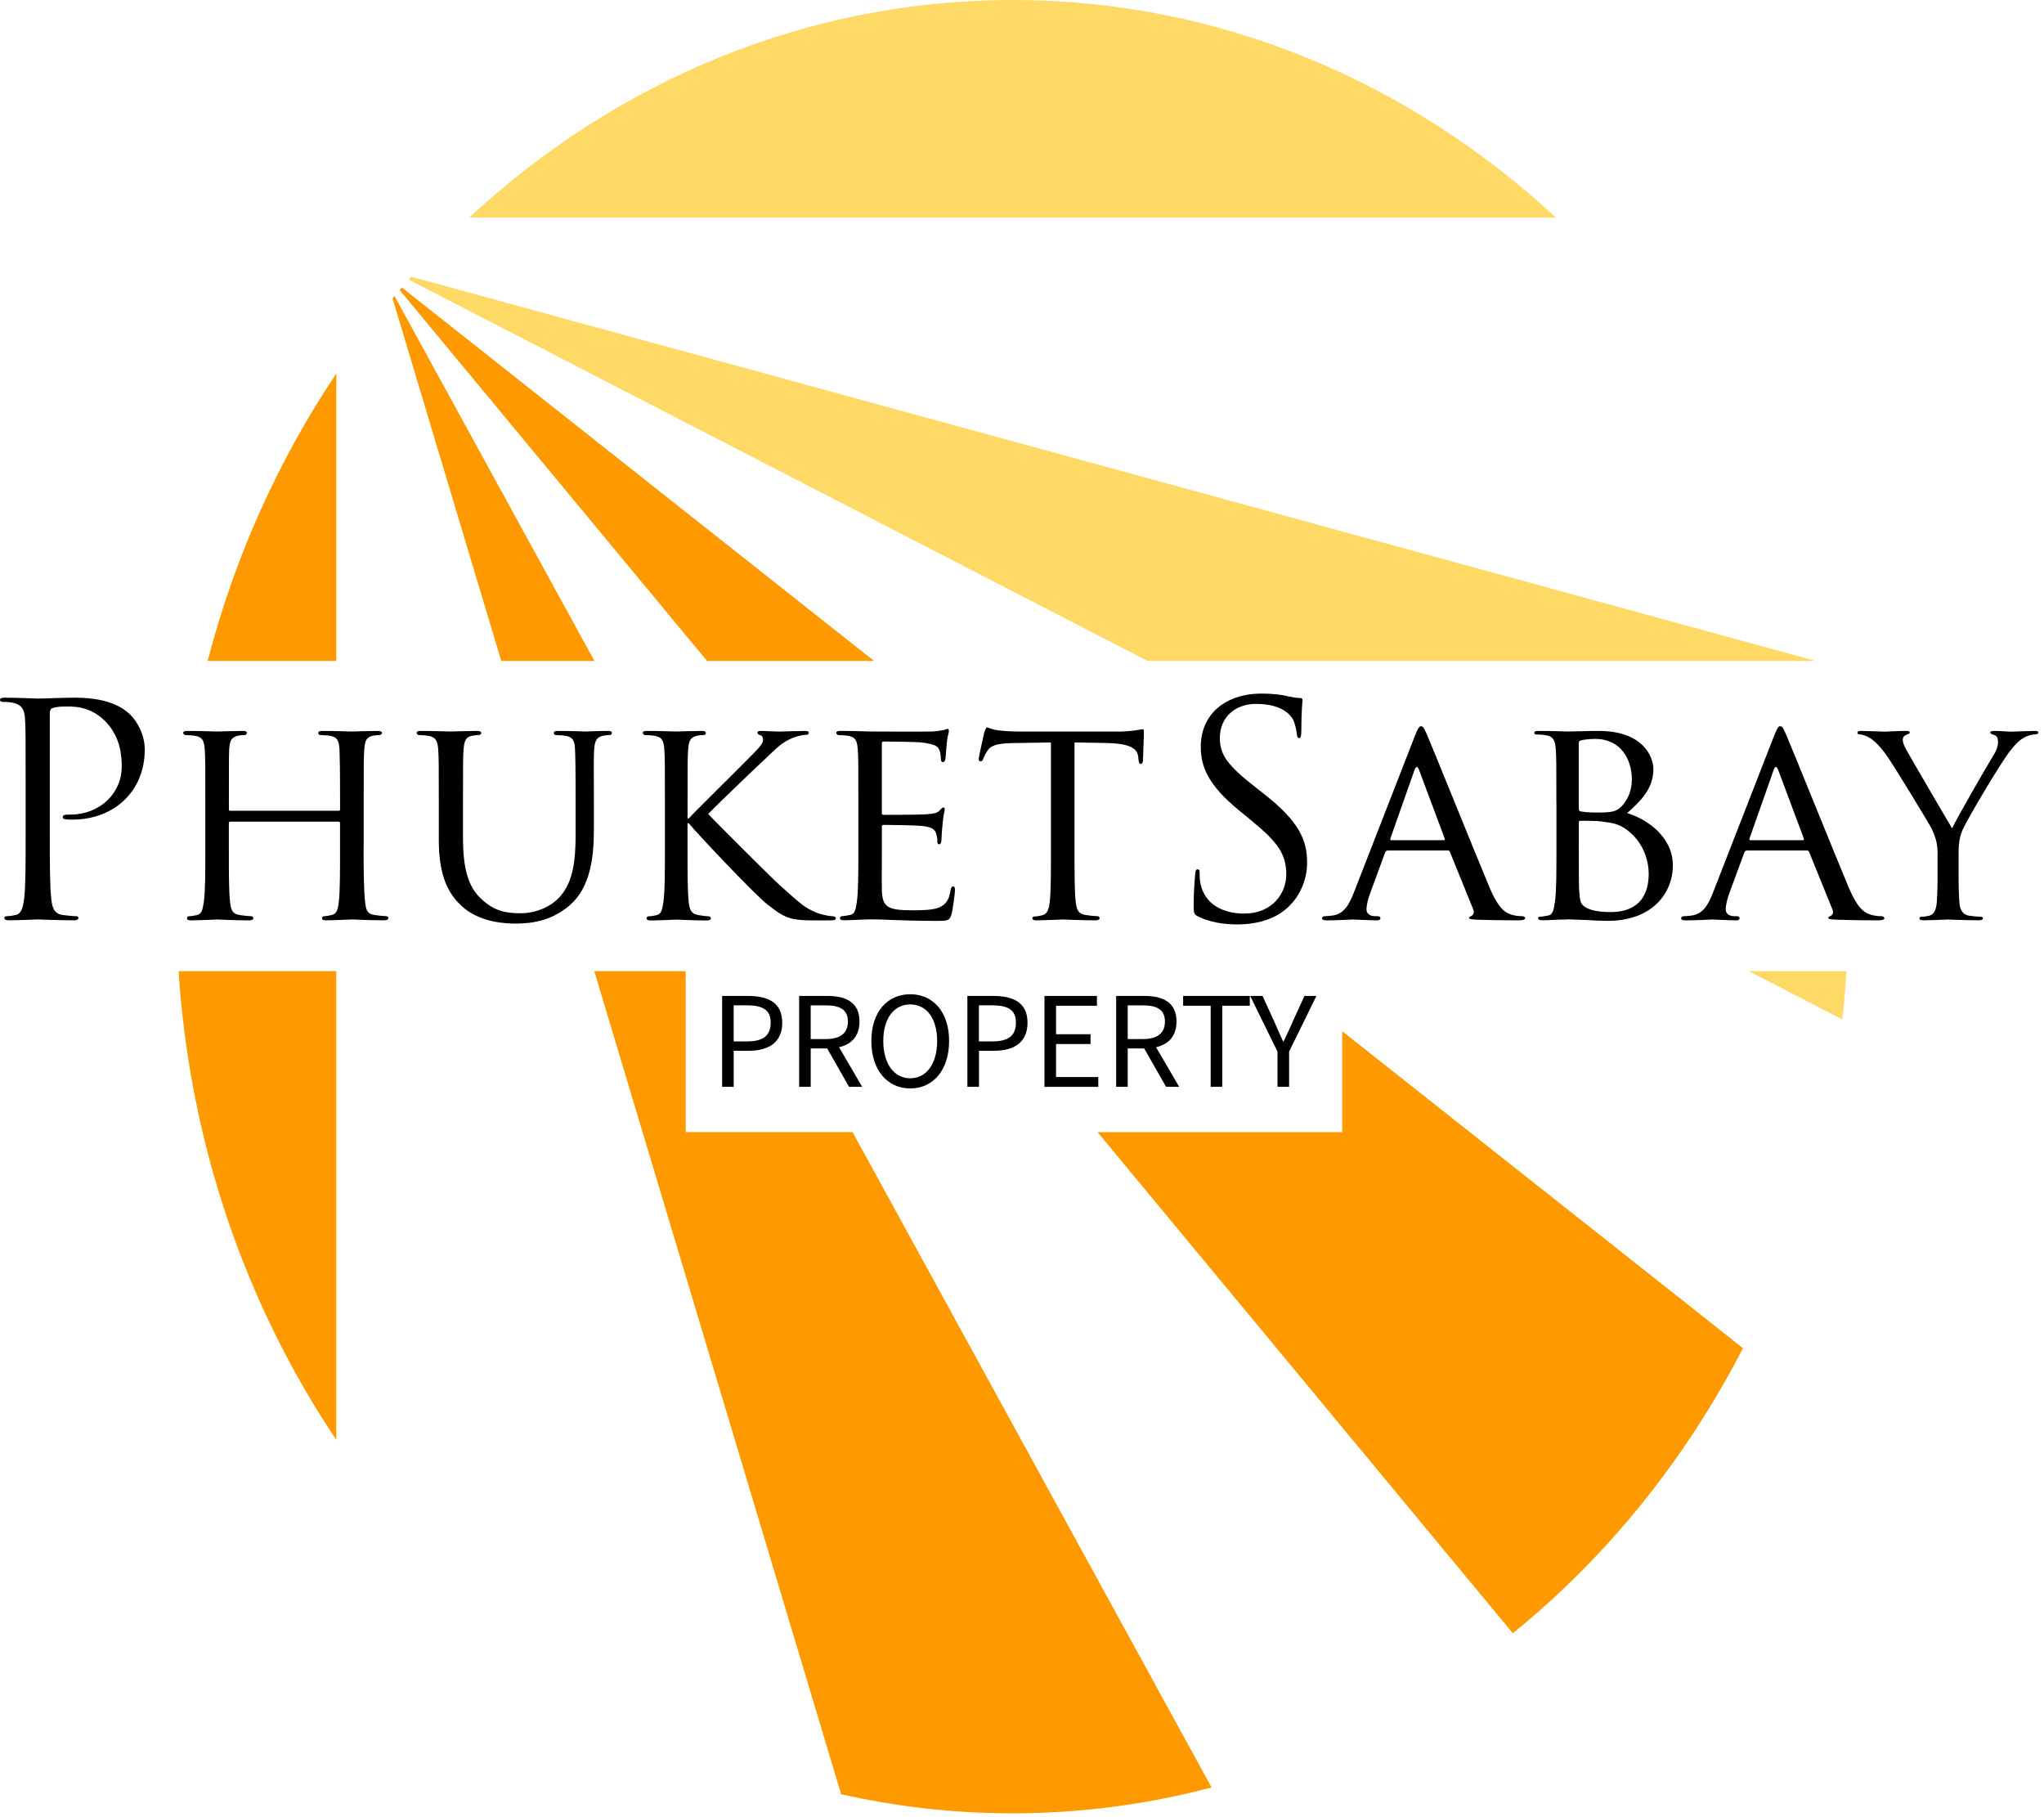 <?xml version="1.0" encoding="UTF-8"?> <svg xmlns="http://www.w3.org/2000/svg" width="189" height="168" viewBox="0 0 189 168" fill="none"><path d="M63.396 89.781L54.95 89.781L77.776 165.878C82.893 167.035 88.195 167.644 93.63 167.644C99.971 167.644 106.133 166.81 112.03 165.251L78.833 104.662L63.4 104.662L63.4 89.777L63.396 89.781Z" fill="#FF9900"></path><path d="M36.481 27.374C36.419 27.447 36.361 27.519 36.3 27.592L46.351 61.106L54.965 61.106L36.481 27.374Z" fill="#FF9900"></path><path d="M37.158 26.579C37.089 26.659 37.023 26.735 36.954 26.815L65.377 61.105L80.821 61.105L37.158 26.579Z" fill="#FF9900"></path><path d="M101.484 104.667L139.885 150.995C148.575 143.95 155.845 134.965 161.165 124.638L124.107 95.334L124.107 104.667L101.484 104.667Z" fill="#FF9900"></path><path d="M170.346 94.248C170.517 92.772 170.64 91.282 170.738 89.781L161.689 89.781L170.346 94.248Z" fill="#FFD966"></path><path d="M38.03 25.589C37.95 25.68 37.87 25.767 37.79 25.854L106.11 61.105L167.901 61.105L38.026 25.585L38.03 25.589Z" fill="#FFD966"></path><path d="M93.629 0C74.449 0 56.899 7.578 43.386 20.116L143.872 20.116C130.36 7.575 112.81 0 93.629 0Z" fill="#FFD966"></path><path d="M31.095 34.541C25.779 42.461 21.708 51.431 19.199 61.105L31.095 61.105L31.095 34.541Z" fill="#FF9900"></path><path d="M31.089 133.107L31.089 89.781L16.513 89.781C17.559 105.909 22.814 120.775 31.089 133.107Z" fill="#FF9900"></path><path d="M2.371 72.396C2.371 68.15 2.371 67.385 2.317 66.514C2.262 65.59 2.044 65.155 1.144 64.962C0.926 64.908 0.461 64.883 0.218 64.883C0.109 64.883 0 64.828 0 64.719C0 64.556 0.138 64.502 0.436 64.502C1.663 64.502 3.297 64.582 3.515 64.582C4.114 64.582 5.698 64.502 6.95 64.502C10.36 64.502 11.584 65.644 12.023 66.054C12.623 66.627 13.385 67.852 13.385 69.295C13.385 73.161 10.549 75.775 6.678 75.775C6.54 75.775 6.242 75.775 6.104 75.746C5.966 75.746 5.803 75.692 5.803 75.554C5.803 75.336 5.966 75.307 6.54 75.307C9.184 75.307 11.257 73.375 11.257 70.869C11.257 69.97 11.177 68.146 9.732 66.677C8.287 65.209 6.624 65.318 5.995 65.318C5.53 65.318 5.069 65.372 4.822 65.481C4.659 65.535 4.605 65.728 4.605 65.999L4.605 77.189C4.605 79.803 4.605 81.953 4.743 83.096C4.822 83.886 4.989 84.484 5.806 84.593C6.188 84.647 6.787 84.702 7.034 84.702C7.197 84.702 7.252 84.782 7.252 84.865C7.252 85.003 7.114 85.083 6.816 85.083C5.316 85.083 3.599 85.003 3.461 85.003C3.381 85.003 1.663 85.083 0.842 85.083C0.541 85.083 0.407 85.028 0.407 84.865C0.407 84.782 0.461 84.702 0.625 84.702C0.868 84.702 1.198 84.647 1.442 84.593C1.986 84.484 2.124 83.886 2.233 83.096C2.371 81.953 2.371 79.803 2.371 77.189L2.371 72.399V72.396Z" fill="black"></path><path d="M33.62 78.355C33.62 80.588 33.646 82.412 33.758 83.365C33.838 84.047 33.896 84.482 34.63 84.591C34.957 84.645 35.501 84.7 35.694 84.7C35.857 84.7 35.912 84.809 35.912 84.892C35.912 85.001 35.774 85.084 35.501 85.084C34.194 85.084 32.665 85.004 32.531 85.004C32.422 85.004 30.868 85.084 30.16 85.084C29.887 85.084 29.778 85.03 29.778 84.892C29.778 84.809 29.833 84.7 29.971 84.7C30.189 84.7 30.461 84.645 30.679 84.591C31.169 84.482 31.253 84.018 31.333 83.34C31.442 82.386 31.442 80.646 31.442 78.413L31.442 76.099C31.442 75.99 31.387 75.961 31.303 75.961L21.296 75.961C21.216 75.961 21.161 75.99 21.161 76.099L21.161 78.413C21.161 80.646 21.161 82.415 21.27 83.369C21.354 84.051 21.434 84.486 22.142 84.595C22.498 84.649 23.013 84.704 23.231 84.704C23.369 84.704 23.424 84.812 23.424 84.896C23.424 85.004 23.315 85.088 23.042 85.088C21.706 85.088 20.181 85.008 20.072 85.008C19.934 85.008 18.409 85.088 17.672 85.088C17.425 85.088 17.29 85.034 17.29 84.896C17.29 84.812 17.345 84.704 17.483 84.704C17.701 84.704 18.002 84.649 18.22 84.595C18.685 84.486 18.739 84.051 18.848 83.369C18.986 82.415 18.986 80.592 18.986 78.358L18.986 74.275C18.986 70.682 18.986 70.029 18.932 69.293C18.877 68.503 18.739 68.122 17.951 68.013C17.759 67.988 17.352 67.959 17.134 67.959C17.051 67.959 16.942 67.85 16.942 67.767C16.942 67.629 17.051 67.575 17.323 67.575C18.412 67.575 19.941 67.629 20.076 67.629C20.184 67.629 21.71 67.575 22.447 67.575C22.719 67.575 22.828 67.629 22.828 67.767C22.828 67.85 22.719 67.959 22.636 67.959C22.472 67.959 22.309 67.959 22.036 68.013C21.383 68.151 21.245 68.478 21.19 69.293C21.165 70.029 21.165 70.737 21.165 74.33V74.819C21.165 74.957 21.219 74.957 21.299 74.957L31.307 74.957C31.387 74.957 31.445 74.957 31.445 74.819V74.33C31.445 70.737 31.416 70.029 31.391 69.293C31.336 68.503 31.227 68.122 30.436 68.013C30.243 67.988 29.837 67.959 29.619 67.959C29.51 67.959 29.426 67.85 29.426 67.767C29.426 67.629 29.535 67.575 29.807 67.575C30.871 67.575 32.426 67.629 32.535 67.629C32.672 67.629 34.198 67.575 34.906 67.575C35.178 67.575 35.316 67.629 35.316 67.767C35.316 67.85 35.207 67.959 35.098 67.959C34.935 67.959 34.797 67.959 34.499 68.013C33.871 68.151 33.736 68.478 33.682 69.293C33.628 70.029 33.628 70.682 33.628 74.275L33.628 78.358L33.62 78.355Z" fill="black"></path><path d="M40.574 74.274C40.574 70.681 40.574 70.028 40.52 69.292C40.465 68.556 40.327 68.121 39.539 68.013C39.347 67.987 38.94 67.958 38.722 67.958C38.642 67.958 38.529 67.849 38.529 67.766C38.529 67.628 38.639 67.574 38.911 67.574C40 67.574 41.446 67.628 41.663 67.628C41.881 67.628 43.381 67.574 44.089 67.574C44.361 67.574 44.499 67.628 44.499 67.766C44.499 67.849 44.391 67.958 44.282 67.958C44.118 67.958 43.98 67.958 43.682 68.013C43.054 68.121 42.92 68.531 42.865 69.292C42.811 70.028 42.811 70.681 42.811 74.274L42.811 77.516C42.811 80.866 43.548 82.251 44.583 83.18C45.756 84.242 46.791 84.431 48.156 84.431C49.627 84.431 51.047 83.778 51.864 82.795C52.982 81.461 53.225 79.554 53.225 77.186L53.225 74.274C53.225 70.681 53.197 70.028 53.171 69.292C53.146 68.556 53.008 68.121 52.216 68.013C52.023 67.987 51.617 67.958 51.399 67.958C51.29 67.958 51.206 67.849 51.206 67.766C51.206 67.628 51.315 67.574 51.588 67.574C52.652 67.574 54.043 67.628 54.177 67.628C54.34 67.628 55.484 67.574 56.196 67.574C56.468 67.574 56.577 67.628 56.577 67.766C56.577 67.849 56.497 67.958 56.385 67.958C56.221 67.958 56.083 67.958 55.786 68.013C55.132 68.15 54.994 68.531 54.94 69.292C54.885 70.028 54.914 70.681 54.914 74.274L54.914 76.751C54.914 79.256 54.587 82.059 52.677 83.695C50.931 85.192 49.078 85.384 47.662 85.384C46.871 85.384 44.361 85.33 42.673 83.749C41.5 82.661 40.574 81.055 40.574 77.679L40.574 74.278V74.274Z" fill="black"></path><path d="M61.482 74.274C61.482 70.681 61.482 70.028 61.427 69.292C61.373 68.502 61.235 68.121 60.447 68.013C60.254 67.987 59.848 67.958 59.63 67.958C59.546 67.958 59.437 67.849 59.437 67.766C59.437 67.628 59.546 67.574 59.819 67.574C60.908 67.574 62.382 67.628 62.517 67.628C62.734 67.628 64.18 67.574 64.888 67.574C65.16 67.574 65.269 67.628 65.269 67.766C65.269 67.849 65.189 67.958 65.077 67.958C64.913 67.958 64.775 67.958 64.478 68.013C63.849 68.15 63.686 68.477 63.631 69.292C63.577 70.028 63.577 70.681 63.577 74.274L63.577 75.663H63.686C64.067 75.228 68.349 71.007 69.249 70.083C69.932 69.401 70.556 68.803 70.556 68.422C70.556 68.121 70.447 67.987 70.255 67.958C70.117 67.929 70.037 67.82 70.037 67.74C70.037 67.632 70.146 67.577 70.309 67.577C70.8 67.577 71.537 67.632 72.111 67.632C72.249 67.632 73.828 67.577 74.427 67.577C74.671 67.577 74.783 67.632 74.783 67.74C74.783 67.849 74.729 67.933 74.536 67.933C74.18 67.933 73.665 68.07 73.2 68.259C72.219 68.694 71.755 69.213 70.691 70.221C70.092 70.764 66.003 74.684 65.483 75.257C66.112 75.939 71.101 80.921 72.082 81.82C74.1 83.615 74.373 83.916 75.517 84.38C76.145 84.626 76.824 84.706 76.987 84.706C77.151 84.706 77.289 84.786 77.289 84.898C77.289 85.011 77.18 85.091 76.77 85.091H75.542C74.859 85.091 74.424 85.091 73.879 85.036C72.626 84.927 71.998 84.409 70.963 83.622C69.874 82.777 64.83 77.469 63.682 76.109H63.573L63.573 78.368C63.573 80.602 63.573 82.425 63.682 83.379C63.762 84.061 63.875 84.496 64.608 84.605C64.935 84.659 65.316 84.713 65.534 84.713C65.672 84.713 65.727 84.822 65.727 84.906C65.727 85.014 65.618 85.098 65.345 85.098C64.172 85.098 62.727 85.018 62.538 85.018C62.35 85.018 60.901 85.098 60.167 85.098C59.92 85.098 59.786 85.043 59.786 84.906C59.786 84.822 59.84 84.713 59.978 84.713C60.196 84.713 60.498 84.659 60.715 84.605C61.18 84.496 61.235 84.061 61.344 83.379C61.482 82.425 61.482 80.602 61.482 78.368L61.482 74.285V74.274Z" fill="black"></path><path d="M79.369 74.274C79.369 70.68 79.369 70.028 79.315 69.292C79.26 68.501 79.123 68.121 78.335 68.012C78.142 67.986 77.735 67.957 77.517 67.957C77.438 67.957 77.325 67.849 77.325 67.765C77.325 67.627 77.434 67.573 77.706 67.573C78.796 67.573 80.35 67.627 80.488 67.627C80.651 67.627 85.67 67.656 86.214 67.627C86.679 67.602 87.115 67.519 87.304 67.49C87.413 67.464 87.522 67.381 87.631 67.381C87.71 67.381 87.74 67.49 87.74 67.598C87.74 67.762 87.602 68.034 87.547 68.686C87.518 68.904 87.464 69.937 87.409 70.213C87.38 70.322 87.3 70.459 87.191 70.459C87.053 70.459 86.999 70.35 86.999 70.158C86.999 69.995 86.97 69.614 86.861 69.343C86.697 68.962 86.451 68.799 85.143 68.635C84.733 68.581 81.951 68.552 81.679 68.552C81.57 68.552 81.541 68.635 81.541 68.799L81.541 75.086C81.541 75.249 81.541 75.332 81.679 75.332C81.98 75.332 85.143 75.332 85.688 75.278C86.262 75.224 86.614 75.198 86.861 74.952C87.024 74.789 87.133 74.651 87.217 74.651C87.3 74.651 87.355 74.705 87.355 74.843C87.355 74.981 87.217 75.362 87.162 76.123C87.108 76.587 87.053 77.457 87.053 77.62C87.053 77.813 86.999 78.055 86.835 78.055C86.726 78.055 86.672 77.972 86.672 77.838C86.672 77.62 86.672 77.374 86.563 77.076C86.48 76.75 86.262 76.478 85.336 76.37C84.682 76.29 82.118 76.261 81.708 76.261C81.57 76.261 81.544 76.341 81.544 76.424V78.356C81.544 79.147 81.519 81.841 81.544 82.305C81.599 83.857 82.035 84.158 84.406 84.158C85.034 84.158 86.178 84.158 86.806 83.911C87.434 83.639 87.761 83.23 87.896 82.305C87.95 82.033 88.005 81.95 88.143 81.95C88.281 81.95 88.306 82.142 88.306 82.305C88.306 82.468 88.114 84.049 87.979 84.539C87.816 85.137 87.569 85.137 86.643 85.137C84.842 85.137 83.451 85.082 82.471 85.053C81.461 84.999 80.833 84.999 80.481 84.999C80.426 84.999 79.961 84.999 79.446 85.028C78.981 85.053 78.436 85.082 78.055 85.082C77.808 85.082 77.674 85.028 77.674 84.89C77.674 84.807 77.728 84.698 77.866 84.698C78.084 84.698 78.385 84.618 78.603 84.589C79.068 84.506 79.123 84.046 79.231 83.364C79.369 82.41 79.369 80.586 79.369 78.353L79.369 74.27V74.274Z" fill="black"></path><path d="M99.355 78.356C99.355 80.59 99.355 82.413 99.464 83.367C99.547 84.049 99.656 84.484 100.39 84.593C100.717 84.647 101.261 84.701 101.479 84.701C101.643 84.701 101.672 84.81 101.672 84.894C101.672 85.002 101.563 85.086 101.291 85.086C99.983 85.086 98.454 85.006 98.32 85.006C98.211 85.006 96.548 85.086 95.84 85.086C95.568 85.086 95.459 85.031 95.459 84.894C95.459 84.81 95.513 84.73 95.651 84.73C95.869 84.73 96.141 84.676 96.359 84.621C96.849 84.513 96.987 84.049 97.067 83.371C97.176 82.417 97.176 80.593 97.176 78.36L97.176 68.642L93.712 68.697C92.212 68.725 91.638 68.889 91.286 69.433C91.014 69.842 90.985 70.005 90.905 70.169C90.85 70.361 90.767 70.386 90.658 70.386C90.604 70.386 90.495 70.332 90.495 70.194C90.495 69.948 90.985 67.881 91.014 67.689C91.068 67.551 91.177 67.253 91.261 67.253C91.424 67.253 91.671 67.446 92.325 67.525C93.007 67.609 93.933 67.634 94.206 67.634L103.259 67.634C104.05 67.634 104.595 67.58 104.976 67.525C105.332 67.471 105.55 67.417 105.659 67.417C105.768 67.417 105.768 67.554 105.768 67.689C105.768 68.396 105.684 70.056 105.684 70.328C105.684 70.52 105.576 70.629 105.467 70.629C105.358 70.629 105.303 70.549 105.274 70.219L105.245 69.973C105.165 69.266 104.646 68.747 102.355 68.693L99.355 68.638L99.355 78.356Z" fill="black"></path><path d="M110.784 84.728C110.402 84.536 110.373 84.427 110.373 83.695C110.373 82.335 110.482 81.244 110.511 80.808C110.537 80.507 110.591 80.373 110.729 80.373C110.893 80.373 110.922 80.457 110.922 80.674C110.922 80.921 110.922 81.302 111.002 81.682C111.412 83.698 113.209 84.46 115.036 84.46C117.654 84.46 118.936 82.582 118.936 80.838C118.936 78.959 118.144 77.871 115.802 75.935L114.575 74.927C111.684 72.56 111.031 70.87 111.031 69.021C111.031 66.109 113.213 64.122 116.674 64.122C117.738 64.122 118.529 64.231 119.208 64.394C119.728 64.503 119.945 64.528 120.163 64.528C120.381 64.528 120.436 64.583 120.436 64.72C120.436 64.858 120.327 65.754 120.327 67.607C120.327 68.042 120.272 68.234 120.134 68.234C119.971 68.234 119.942 68.096 119.916 67.879C119.891 67.552 119.724 66.816 119.561 66.519C119.397 66.218 118.66 65.076 116.151 65.076C114.27 65.076 112.795 66.247 112.795 68.234C112.795 69.786 113.503 70.765 116.122 72.806L116.884 73.404C120.102 75.935 120.864 77.625 120.864 79.804C120.864 80.921 120.428 82.988 118.547 84.322C117.374 85.138 115.904 85.464 114.429 85.464C113.148 85.464 111.895 85.272 110.776 84.728H110.784Z" fill="black"></path><path d="M130.826 68.04C131.127 67.278 131.236 67.141 131.399 67.141C131.646 67.141 131.726 67.467 131.973 67.986C132.409 68.965 136.254 78.522 137.725 82.032C138.597 84.103 139.25 84.4 139.77 84.563C140.125 84.672 140.478 84.701 140.725 84.701C140.863 84.701 141.026 84.755 141.026 84.893C141.026 85.031 140.754 85.085 140.481 85.085C140.125 85.085 138.353 85.085 136.69 85.031C136.225 85.002 135.844 85.002 135.844 84.868C135.844 84.759 135.899 84.759 136.008 84.704C136.146 84.65 136.389 84.458 136.225 84.077L134.072 78.769C134.018 78.66 133.989 78.631 133.854 78.631L128.32 78.631C128.211 78.631 128.128 78.686 128.073 78.823L126.711 82.525C126.493 83.098 126.355 83.668 126.355 84.077C126.355 84.541 126.766 84.704 127.173 84.704H127.39C127.583 84.704 127.637 84.784 127.637 84.897C127.637 85.034 127.499 85.089 127.281 85.089C126.708 85.089 125.4 85.009 125.128 85.009C124.881 85.009 123.683 85.089 122.702 85.089C122.401 85.089 122.238 85.034 122.238 84.897C122.238 84.788 122.346 84.704 122.455 84.704C122.619 84.704 122.975 84.675 123.164 84.65C124.253 84.512 124.718 83.697 125.183 82.525L130.826 68.043V68.04ZM133.498 77.677C133.607 77.677 133.607 77.623 133.582 77.514L131.211 71.173C131.073 70.817 130.938 70.817 130.8 71.173L128.563 77.514C128.538 77.623 128.563 77.677 128.643 77.677L133.498 77.677Z" fill="black"></path><path d="M143.911 74.274C143.911 70.681 143.911 70.028 143.857 69.292C143.802 68.502 143.664 68.067 142.876 67.958C142.684 67.929 142.277 67.904 142.059 67.904C141.979 67.904 141.867 67.849 141.867 67.766C141.867 67.628 141.976 67.574 142.248 67.574C143.337 67.574 144.892 67.628 145.03 67.628C145.603 67.628 146.722 67.574 147.837 67.574C151.846 67.574 152.88 69.887 152.88 71.113C152.88 72.936 151.682 74.079 150.455 75.17C152.281 75.714 154.682 77.375 154.682 79.989C154.682 82.603 152.746 85.134 148.657 85.134C148.222 85.134 147.35 85.105 146.584 85.051C145.821 85.025 145.139 84.996 145.03 84.996C144.975 84.996 144.539 85.025 144.049 85.025C143.559 85.051 142.985 85.08 142.604 85.08C142.357 85.08 142.223 85.025 142.223 84.887C142.223 84.804 142.277 84.75 142.415 84.75C142.633 84.75 142.934 84.666 143.152 84.641C143.617 84.561 143.671 84.043 143.78 83.361C143.918 82.407 143.918 80.584 143.918 78.35V74.267L143.911 74.274ZM145.985 74.764C145.985 74.927 146.039 74.981 146.148 75.01C146.286 75.04 146.722 75.119 147.619 75.119C148.955 75.119 149.474 75.065 149.965 74.521C150.484 73.948 150.891 73.161 150.891 72.044C150.891 70.275 149.91 68.313 147.51 68.313C147.237 68.313 146.664 68.342 146.282 68.422C146.065 68.477 145.981 68.531 145.981 68.669L145.981 74.767L145.985 74.764ZM145.985 77.324C145.985 79.122 145.985 81.896 146.014 82.251C146.094 83.368 146.094 83.64 146.831 83.996C147.484 84.296 148.494 84.322 148.93 84.322C150.513 84.322 152.448 83.724 152.448 80.754C152.448 79.721 152.038 77.734 150.157 76.533C149.34 76.015 148.577 76.044 148.004 75.935C147.702 75.881 146.504 75.881 146.123 75.881C146.043 75.881 145.985 75.935 145.985 76.044V77.324Z" fill="black"></path><path d="M164.037 68.04C164.338 67.278 164.447 67.141 164.61 67.141C164.857 67.141 164.937 67.467 165.184 67.986C165.62 68.965 169.465 78.522 170.936 82.032C171.808 84.103 172.461 84.4 172.981 84.563C173.336 84.672 173.689 84.701 173.936 84.701C174.074 84.701 174.237 84.755 174.237 84.893C174.237 85.031 173.965 85.085 173.692 85.085C173.336 85.085 171.564 85.085 169.901 85.031C169.436 85.002 169.055 85.002 169.055 84.868C169.055 84.759 169.11 84.759 169.218 84.704C169.356 84.65 169.6 84.458 169.436 84.077L167.283 78.769C167.229 78.66 167.203 78.631 167.065 78.631L161.531 78.631C161.422 78.631 161.338 78.686 161.288 78.823L159.926 82.525C159.708 83.098 159.57 83.668 159.57 84.077C159.57 84.541 159.98 84.704 160.387 84.704H160.605C160.797 84.704 160.848 84.784 160.848 84.897C160.848 85.034 160.71 85.089 160.492 85.089C159.919 85.089 158.611 85.009 158.339 85.009C158.092 85.009 156.894 85.089 155.913 85.089C155.612 85.089 155.448 85.034 155.448 84.897C155.448 84.788 155.557 84.704 155.666 84.704C155.83 84.704 156.186 84.675 156.374 84.65C157.464 84.512 157.929 83.697 158.393 82.525L164.037 68.043V68.04ZM166.709 77.677C166.818 77.677 166.818 77.623 166.789 77.514L164.418 71.173C164.28 70.817 164.146 70.817 164.008 71.173L161.771 77.514C161.742 77.623 161.771 77.677 161.851 77.677L166.706 77.677H166.709Z" fill="black"></path><path d="M179.165 79.086C179.165 77.835 178.932 77.327 178.631 76.653C178.468 76.283 175.363 71.189 174.549 69.985C173.968 69.129 173.391 68.549 172.973 68.27C172.625 68.038 172.185 67.9 171.975 67.9C171.859 67.9 171.742 67.853 171.742 67.737C171.742 67.643 171.837 67.574 172.044 67.574C172.483 67.574 174.223 67.643 174.339 67.643C174.502 67.643 175.381 67.574 176.285 67.574C176.539 67.574 176.587 67.643 176.587 67.737C176.587 67.831 176.449 67.853 176.238 67.944C176.053 68.038 175.937 68.176 175.937 68.361C175.937 68.64 176.053 68.915 176.238 69.263C176.608 69.934 180.087 75.91 180.505 76.581C180.944 75.609 183.889 70.536 184.354 69.775C184.655 69.289 184.75 68.894 184.75 68.593C184.75 68.27 184.659 68.013 184.379 67.944C184.172 67.875 184.031 67.828 184.031 67.712C184.031 67.617 184.169 67.574 184.401 67.574C185.004 67.574 185.745 67.643 185.93 67.643C186.068 67.643 187.738 67.574 188.178 67.574C188.341 67.574 188.479 67.621 188.479 67.712C188.479 67.828 188.363 67.896 188.178 67.896C187.924 67.896 187.481 67.991 187.11 68.219C186.645 68.498 186.391 68.774 185.883 69.401C185.117 70.326 181.87 75.768 181.453 76.765C181.104 77.599 181.104 78.317 181.104 79.082V81.073C181.104 81.443 181.104 82.415 181.173 83.39C181.22 84.061 181.427 84.572 182.124 84.663C182.448 84.71 182.96 84.757 183.167 84.757C183.305 84.757 183.352 84.826 183.352 84.895C183.352 85.011 183.236 85.08 182.981 85.08C181.707 85.08 180.243 85.011 180.131 85.011C180.018 85.011 178.555 85.08 177.858 85.08C177.603 85.08 177.487 85.032 177.487 84.895C177.487 84.826 177.534 84.757 177.672 84.757C177.879 84.757 178.159 84.71 178.37 84.663C178.834 84.568 179.041 84.061 179.089 83.39C179.158 82.418 179.158 81.446 179.158 81.073V79.082L179.165 79.086Z" fill="black"></path><path d="M66.766 92.076H69.17C71.055 92.076 72.329 92.71 72.329 94.549C72.329 96.387 71.066 97.145 69.225 97.145H67.841V100.477H66.77L66.77 92.076H66.766ZM69.087 96.278C70.558 96.278 71.262 95.745 71.262 94.549C71.262 93.352 70.514 92.942 69.036 92.942H67.838L67.838 96.278H69.087Z" fill="black"></path><path d="M73.893 92.076H76.529C78.243 92.076 79.474 92.689 79.474 94.44C79.474 96.191 78.243 96.927 76.529 96.927H74.964V100.477H73.893L73.893 92.076ZM76.373 96.061C77.68 96.061 78.403 95.531 78.403 94.443C78.403 93.356 77.68 92.946 76.373 92.946H74.961V96.061H76.373ZM76.315 96.633L77.154 96.079L79.721 100.477H78.508L76.315 96.633Z" fill="black"></path><path d="M80.57 96.243C80.57 93.553 82.051 91.918 84.165 91.918C86.278 91.918 87.76 93.556 87.76 96.243C87.76 98.93 86.278 100.627 84.165 100.627C82.051 100.627 80.57 98.934 80.57 96.243ZM86.656 96.243C86.656 94.151 85.668 92.86 84.165 92.86C82.662 92.86 81.674 94.151 81.674 96.243C81.674 98.335 82.662 99.688 84.165 99.688C85.668 99.688 86.656 98.335 86.656 96.243Z" fill="black"></path><path d="M89.447 92.076H91.851C93.735 92.076 95.01 92.71 95.01 94.549C95.01 96.387 93.746 97.145 91.905 97.145H90.522V100.477H89.45L89.45 92.076H89.447ZM91.767 96.278C93.238 96.278 93.939 95.745 93.939 94.549C93.939 93.352 93.191 92.942 91.713 92.942H90.514V96.278H91.764H91.767Z" fill="black"></path><path d="M96.577 92.076L101.428 92.076V92.982L97.648 92.982V95.615L100.836 95.615V96.521L97.648 96.521L97.648 99.574L101.555 99.574L101.555 100.481L96.577 100.481L96.577 92.079V92.076Z" fill="black"></path><path d="M103.206 92.076H105.842C107.556 92.076 108.787 92.689 108.787 94.44C108.787 96.191 107.556 96.927 105.842 96.927H104.277V100.477H103.206L103.206 92.076ZM105.686 96.061C106.997 96.061 107.716 95.531 107.716 94.443C107.716 93.356 106.997 92.946 105.686 92.946H104.277L104.277 96.061H105.686ZM105.628 96.633L106.466 96.079L109.034 100.477H107.821L105.628 96.633Z" fill="black"></path><path d="M111.946 92.98L109.4 92.98V92.073L115.563 92.073V92.98H113.017L113.017 100.478L111.946 100.478L111.946 92.98Z" fill="black"></path><path d="M118.125 97.221L115.598 92.076H116.742L117.828 94.447C118.096 95.067 118.35 95.651 118.641 96.278H118.692C118.982 95.651 119.273 95.067 119.531 94.447L120.616 92.076H121.724L119.197 97.221V100.477L118.125 100.477V97.221Z" fill="black"></path></svg> 